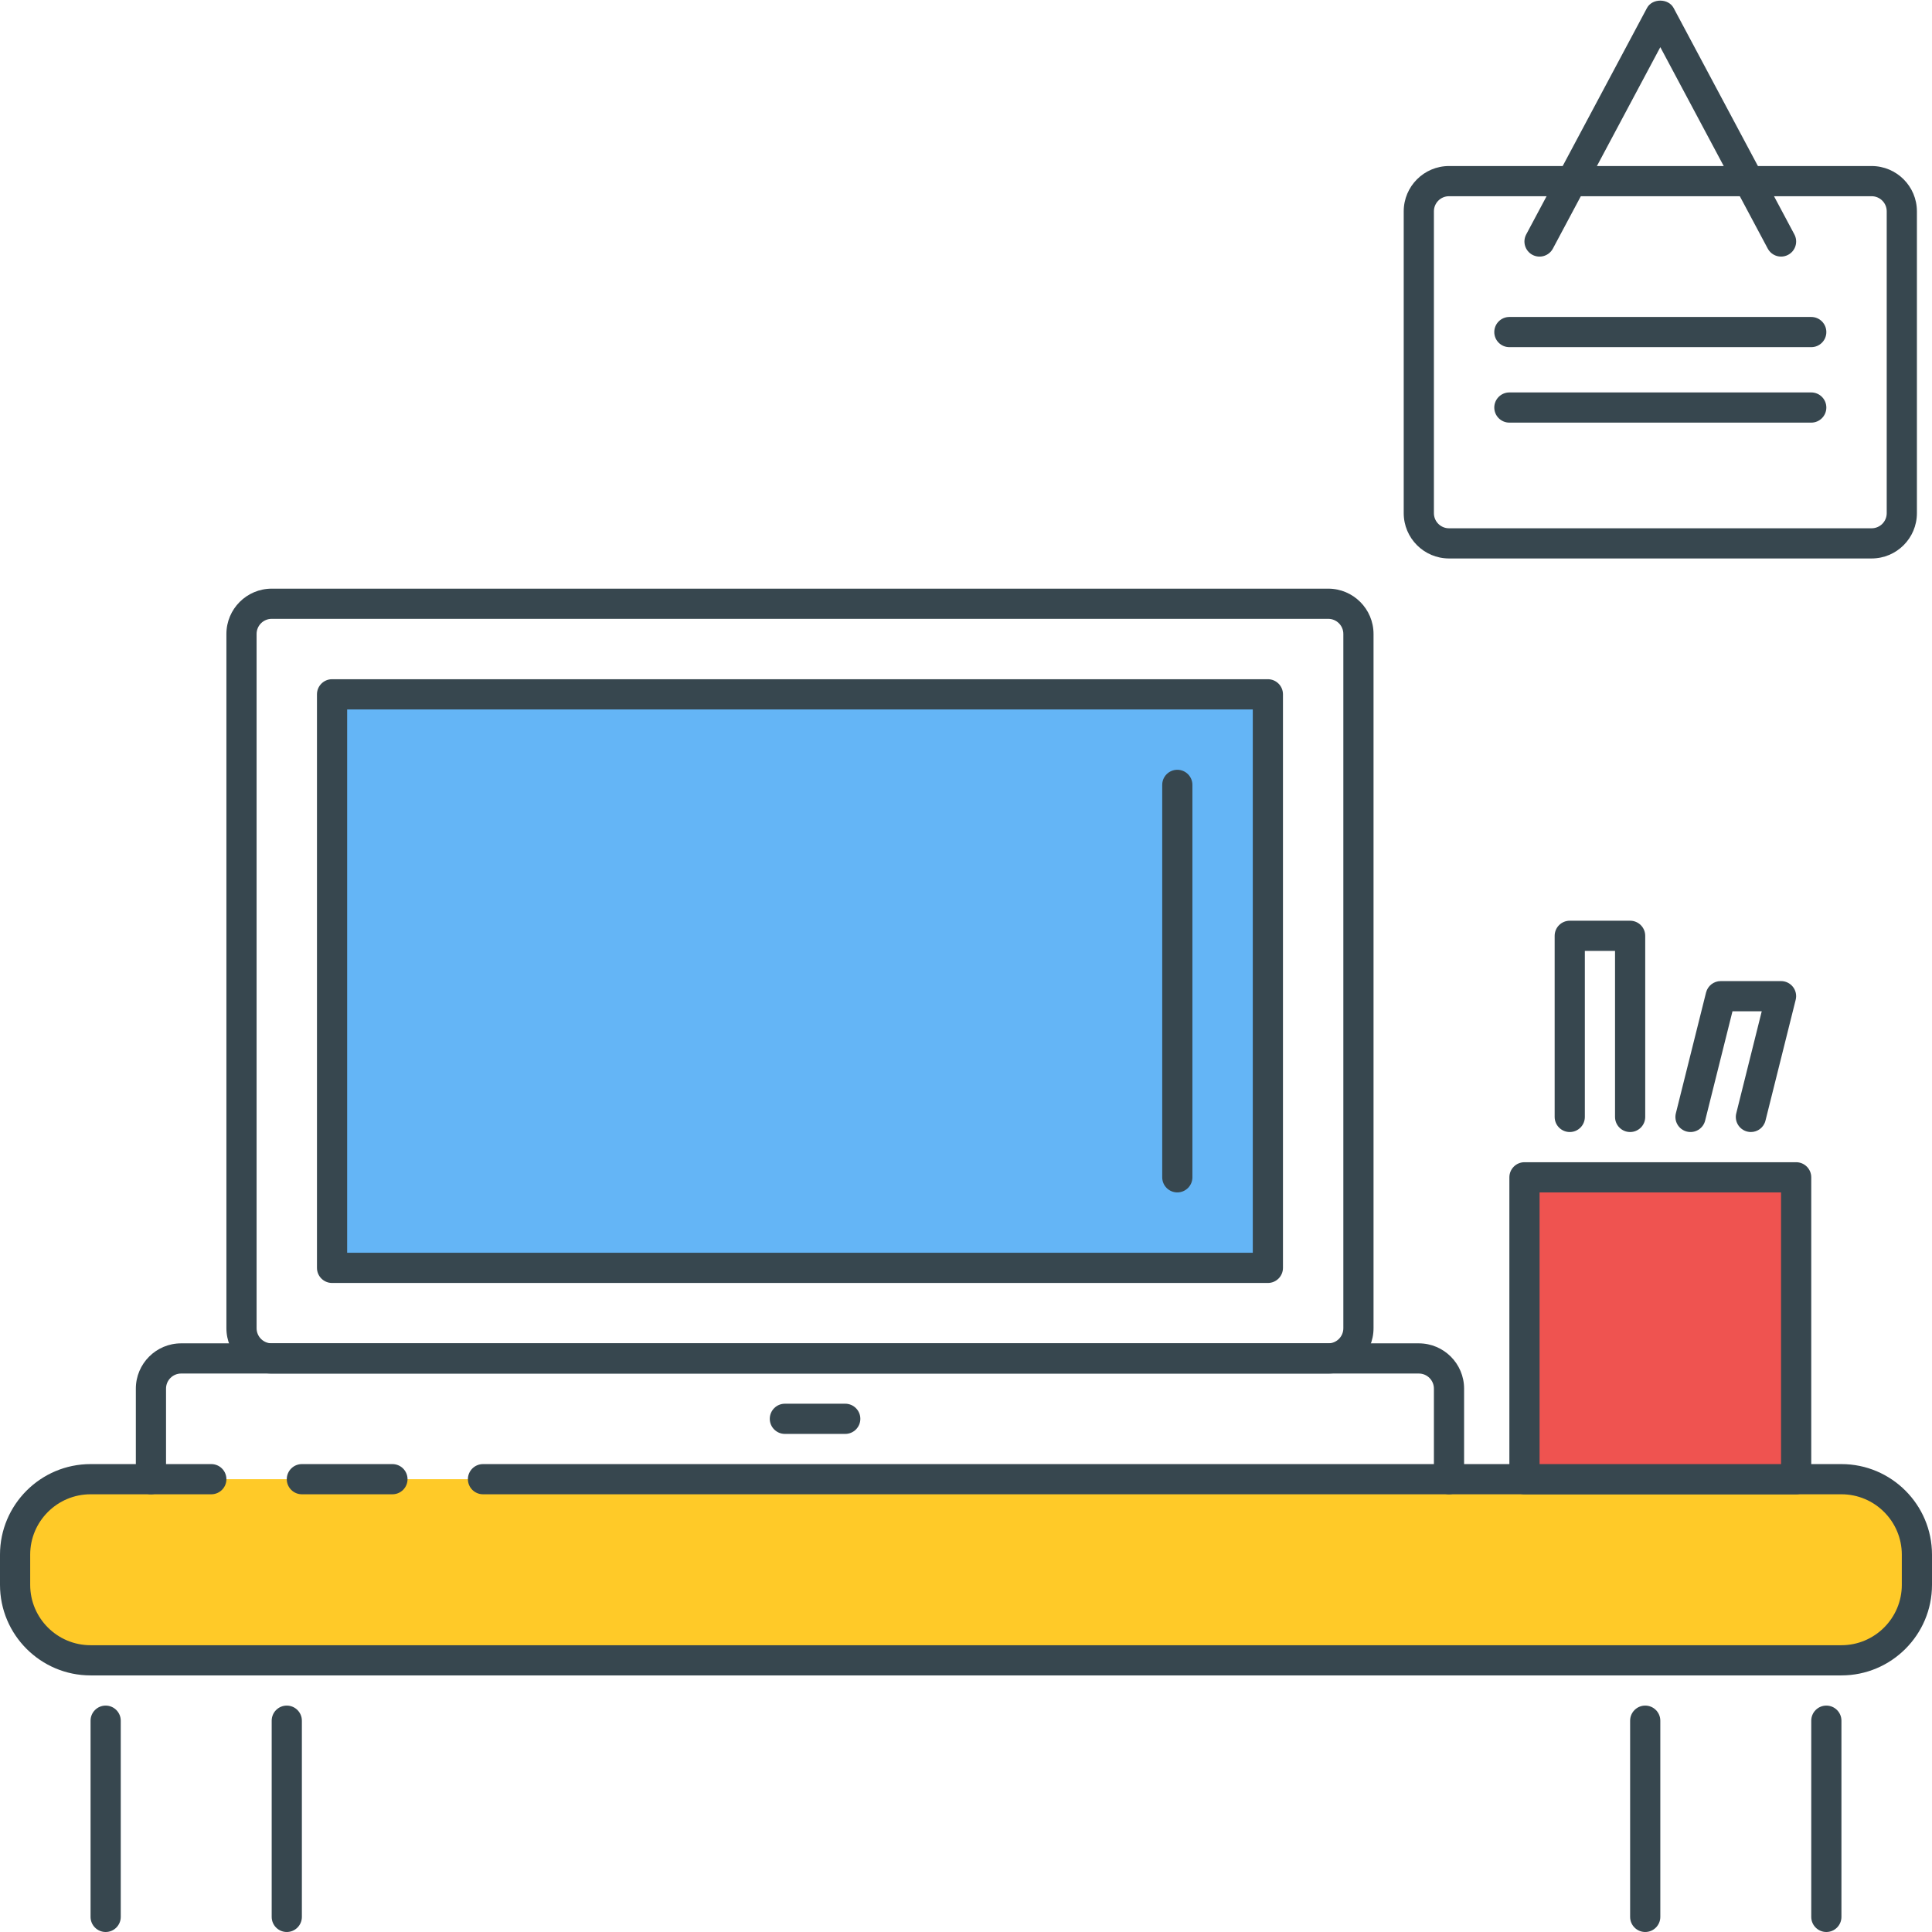 <?xml version="1.0" encoding="utf-8"?>
<!-- Generator: Adobe Illustrator 21.1.0, SVG Export Plug-In . SVG Version: 6.00 Build 0)  -->
<svg version="1.1" id="Icon_Set" xmlns="http://www.w3.org/2000/svg" xmlns:xlink="http://www.w3.org/1999/xlink" x="0px" y="0px"
	 viewBox="0 0 64 64" style="enable-background:new 0 0 64 64;" xml:space="preserve">
<style type="text/css">
	.st0{fill:#37474F;}
	.st1{fill:#EF5350;}
	.st2{fill:#FFCA28;}
	.st3{fill:#64B5F6;}
	.st4{fill:#FFFFFF;}
	.st5{fill:#FF7043;}
</style>
<g id="Student_Desk">
	<g>
		<g>
			<g>
				<g>
					<g>
						<path class="st0" d="M62,5.5H48c-0.827,0-1.5,0.673-1.5,1.5v10c0,0.827,0.673,1.5,1.5,1.5h14c0.827,0,1.5-0.673,1.5-1.5V7
							C63.5,6.173,62.827,5.5,62,5.5z M62.5,17c0,0.276-0.224,0.5-0.5,0.5H48c-0.276,0-0.5-0.224-0.5-0.5V7
							c0-0.276,0.224-0.5,0.5-0.5h14c0.276,0,0.5,0.224,0.5,0.5V17z"/>
					</g>
				</g>
			</g>
		</g>
	</g>
	<g>
		<g>
			<path class="st2" d="M16,49h45c1.381,0,2.5,1.119,2.5,2.5v1c0,1.381-1.119,2.5-2.5,2.5H3c-1.381,0-2.5-1.119-2.5-2.5v-1
				C0.5,50.119,1.619,49,3,49h4"/>
		</g>
	</g>
	<g>
		<g>
			<path class="st0" d="M61,48.5H16c-0.276,0-0.5,0.224-0.5,0.5s0.224,0.5,0.5,0.5h45c1.103,0,2,0.897,2,2v1c0,1.103-0.897,2-2,2H3
				c-1.103,0-2-0.897-2-2v-1c0-1.103,0.897-2,2-2h4c0.276,0,0.5-0.224,0.5-0.5S7.276,48.5,7,48.5H3c-1.654,0-3,1.346-3,3v1
				c0,1.654,1.346,3,3,3h58c1.654,0,3-1.346,3-3v-1C64,49.846,62.654,48.5,61,48.5z"/>
		</g>
	</g>
	<g>
		<g>
			<g>
				<path class="st0" d="M13,48.5h-3c-0.276,0-0.5,0.224-0.5,0.5s0.224,0.5,0.5,0.5h3c0.276,0,0.5-0.224,0.5-0.5
					S13.276,48.5,13,48.5z"/>
			</g>
		</g>
	</g>
	<g>
		<g>
			<path class="st0" d="M9.5,56.5C9.224,56.5,9,56.724,9,57v6.5C9,63.776,9.224,64,9.5,64s0.5-0.224,0.5-0.5V57
				C10,56.724,9.776,56.5,9.5,56.5z"/>
		</g>
	</g>
	<g>
		<g>
			<path class="st0" d="M3.5,56.5C3.224,56.5,3,56.724,3,57v6.5C3,63.776,3.224,64,3.5,64S4,63.776,4,63.5V57
				C4,56.724,3.776,56.5,3.5,56.5z"/>
		</g>
	</g>
	<g>
		<g>
			<path class="st0" d="M60.5,56.5c-0.276,0-0.5,0.224-0.5,0.5v6.5c0,0.276,0.224,0.5,0.5,0.5s0.5-0.224,0.5-0.5V57
				C61,56.724,60.776,56.5,60.5,56.5z"/>
		</g>
	</g>
	<g>
		<g>
			<path class="st0" d="M54.5,56.5c-0.276,0-0.5,0.224-0.5,0.5v6.5c0,0.276,0.224,0.5,0.5,0.5s0.5-0.224,0.5-0.5V57
				C55,56.724,54.776,56.5,54.5,56.5z"/>
		</g>
	</g>
	<g>
		<g>
			<g>
				<g>
					<g>
						<path class="st0" d="M44,19.5H9c-0.827,0-1.5,0.673-1.5,1.5v23c0,0.827,0.673,1.5,1.5,1.5h35c0.827,0,1.5-0.673,1.5-1.5V21
							C45.5,20.173,44.827,19.5,44,19.5z M44.5,44c0,0.276-0.224,0.5-0.5,0.5H9c-0.276,0-0.5-0.224-0.5-0.5V21
							c0-0.276,0.224-0.5,0.5-0.5h35c0.276,0,0.5,0.224,0.5,0.5V44z"/>
					</g>
				</g>
			</g>
		</g>
	</g>
	<g>
		<g>
			<rect x="11" y="23" class="st3" width="31" height="19"/>
		</g>
	</g>
	<g>
		<g>
			<g>
				<g>
					<path class="st0" d="M42,22.5H11c-0.276,0-0.5,0.224-0.5,0.5v19c0,0.276,0.224,0.5,0.5,0.5h31c0.276,0,0.5-0.224,0.5-0.5V23
						C42.5,22.724,42.276,22.5,42,22.5z M41.5,41.5h-30v-18h30V41.5z"/>
				</g>
			</g>
		</g>
	</g>
	<g>
		<g>
			<path class="st0" d="M47,44.5H6c-0.827,0-1.5,0.673-1.5,1.5v3c0,0.276,0.224,0.5,0.5,0.5s0.5-0.224,0.5-0.5v-3
				c0-0.276,0.224-0.5,0.5-0.5h41c0.276,0,0.5,0.224,0.5,0.5v3c0,0.276,0.224,0.5,0.5,0.5s0.5-0.224,0.5-0.5v-3
				C48.5,45.173,47.827,44.5,47,44.5z"/>
		</g>
	</g>
	<g>
		<g>
			<rect x="50.5" y="39" class="st1" width="9" height="10"/>
		</g>
	</g>
	<g>
		<g>
			<g>
				<g>
					<path class="st0" d="M59.5,38.5h-9c-0.276,0-0.5,0.224-0.5,0.5v10c0,0.276,0.224,0.5,0.5,0.5h9c0.276,0,0.5-0.224,0.5-0.5V39
						C60,38.724,59.776,38.5,59.5,38.5z M59,48.5h-8v-9h8V48.5z"/>
				</g>
			</g>
		</g>
	</g>
	<g>
		<g>
			<path class="st0" d="M54,30.5h-2c-0.276,0-0.5,0.224-0.5,0.5v6c0,0.276,0.224,0.5,0.5,0.5s0.5-0.224,0.5-0.5v-5.5h1V37
				c0,0.276,0.224,0.5,0.5,0.5s0.5-0.224,0.5-0.5v-6C54.5,30.724,54.276,30.5,54,30.5z"/>
		</g>
	</g>
	<g>
		<g>
			<path class="st0" d="M59.394,32.692C59.299,32.571,59.154,32.5,59,32.5h-2c-0.229,0-0.429,0.156-0.485,0.379l-1,4
				c-0.067,0.268,0.096,0.539,0.364,0.606c0.267,0.067,0.539-0.096,0.606-0.364l0.906-3.621h0.969l-0.844,3.379
				c-0.067,0.268,0.096,0.539,0.364,0.606C57.919,37.495,57.96,37.5,58,37.5c0.224,0,0.428-0.151,0.484-0.379l1-4
				C59.522,32.972,59.489,32.813,59.394,32.692z"/>
		</g>
	</g>
	<g>
		<g>
			<path class="st0" d="M28,46.5h-2c-0.276,0-0.5,0.224-0.5,0.5s0.224,0.5,0.5,0.5h2c0.276,0,0.5-0.224,0.5-0.5S28.276,46.5,28,46.5
				z"/>
		</g>
	</g>
	<g>
		<g>
			<path class="st0" d="M60,10.5H50c-0.276,0-0.5,0.224-0.5,0.5s0.224,0.5,0.5,0.5h10c0.276,0,0.5-0.224,0.5-0.5
				S60.276,10.5,60,10.5z"/>
		</g>
	</g>
	<g>
		<g>
			<path class="st0" d="M60,13H50c-0.276,0-0.5,0.224-0.5,0.5S49.724,14,50,14h10c0.276,0,0.5-0.224,0.5-0.5S60.276,13,60,13z"/>
		</g>
	</g>
	<g>
		<g>
			<path class="st0" d="M59.441,7.765l-4-7.5c-0.174-0.326-0.709-0.326-0.883,0l-4,7.5c-0.13,0.244-0.038,0.546,0.206,0.677
				c0.245,0.129,0.546,0.037,0.677-0.206L55,1.562l3.559,6.673C58.649,8.404,58.822,8.5,59,8.5c0.079,0,0.16-0.019,0.235-0.059
				C59.479,8.311,59.571,8.008,59.441,7.765z"/>
		</g>
	</g>
	<g>
		<g>
			<g>
				<g>
					<g>
						<path class="st0" d="M39,25.5c-0.276,0-0.5,0.224-0.5,0.5v13c0,0.276,0.224,0.5,0.5,0.5s0.5-0.224,0.5-0.5V26
							C39.5,25.724,39.276,25.5,39,25.5z"/>
					</g>
				</g>
			</g>
		</g>
	</g>
</g>
</svg>
